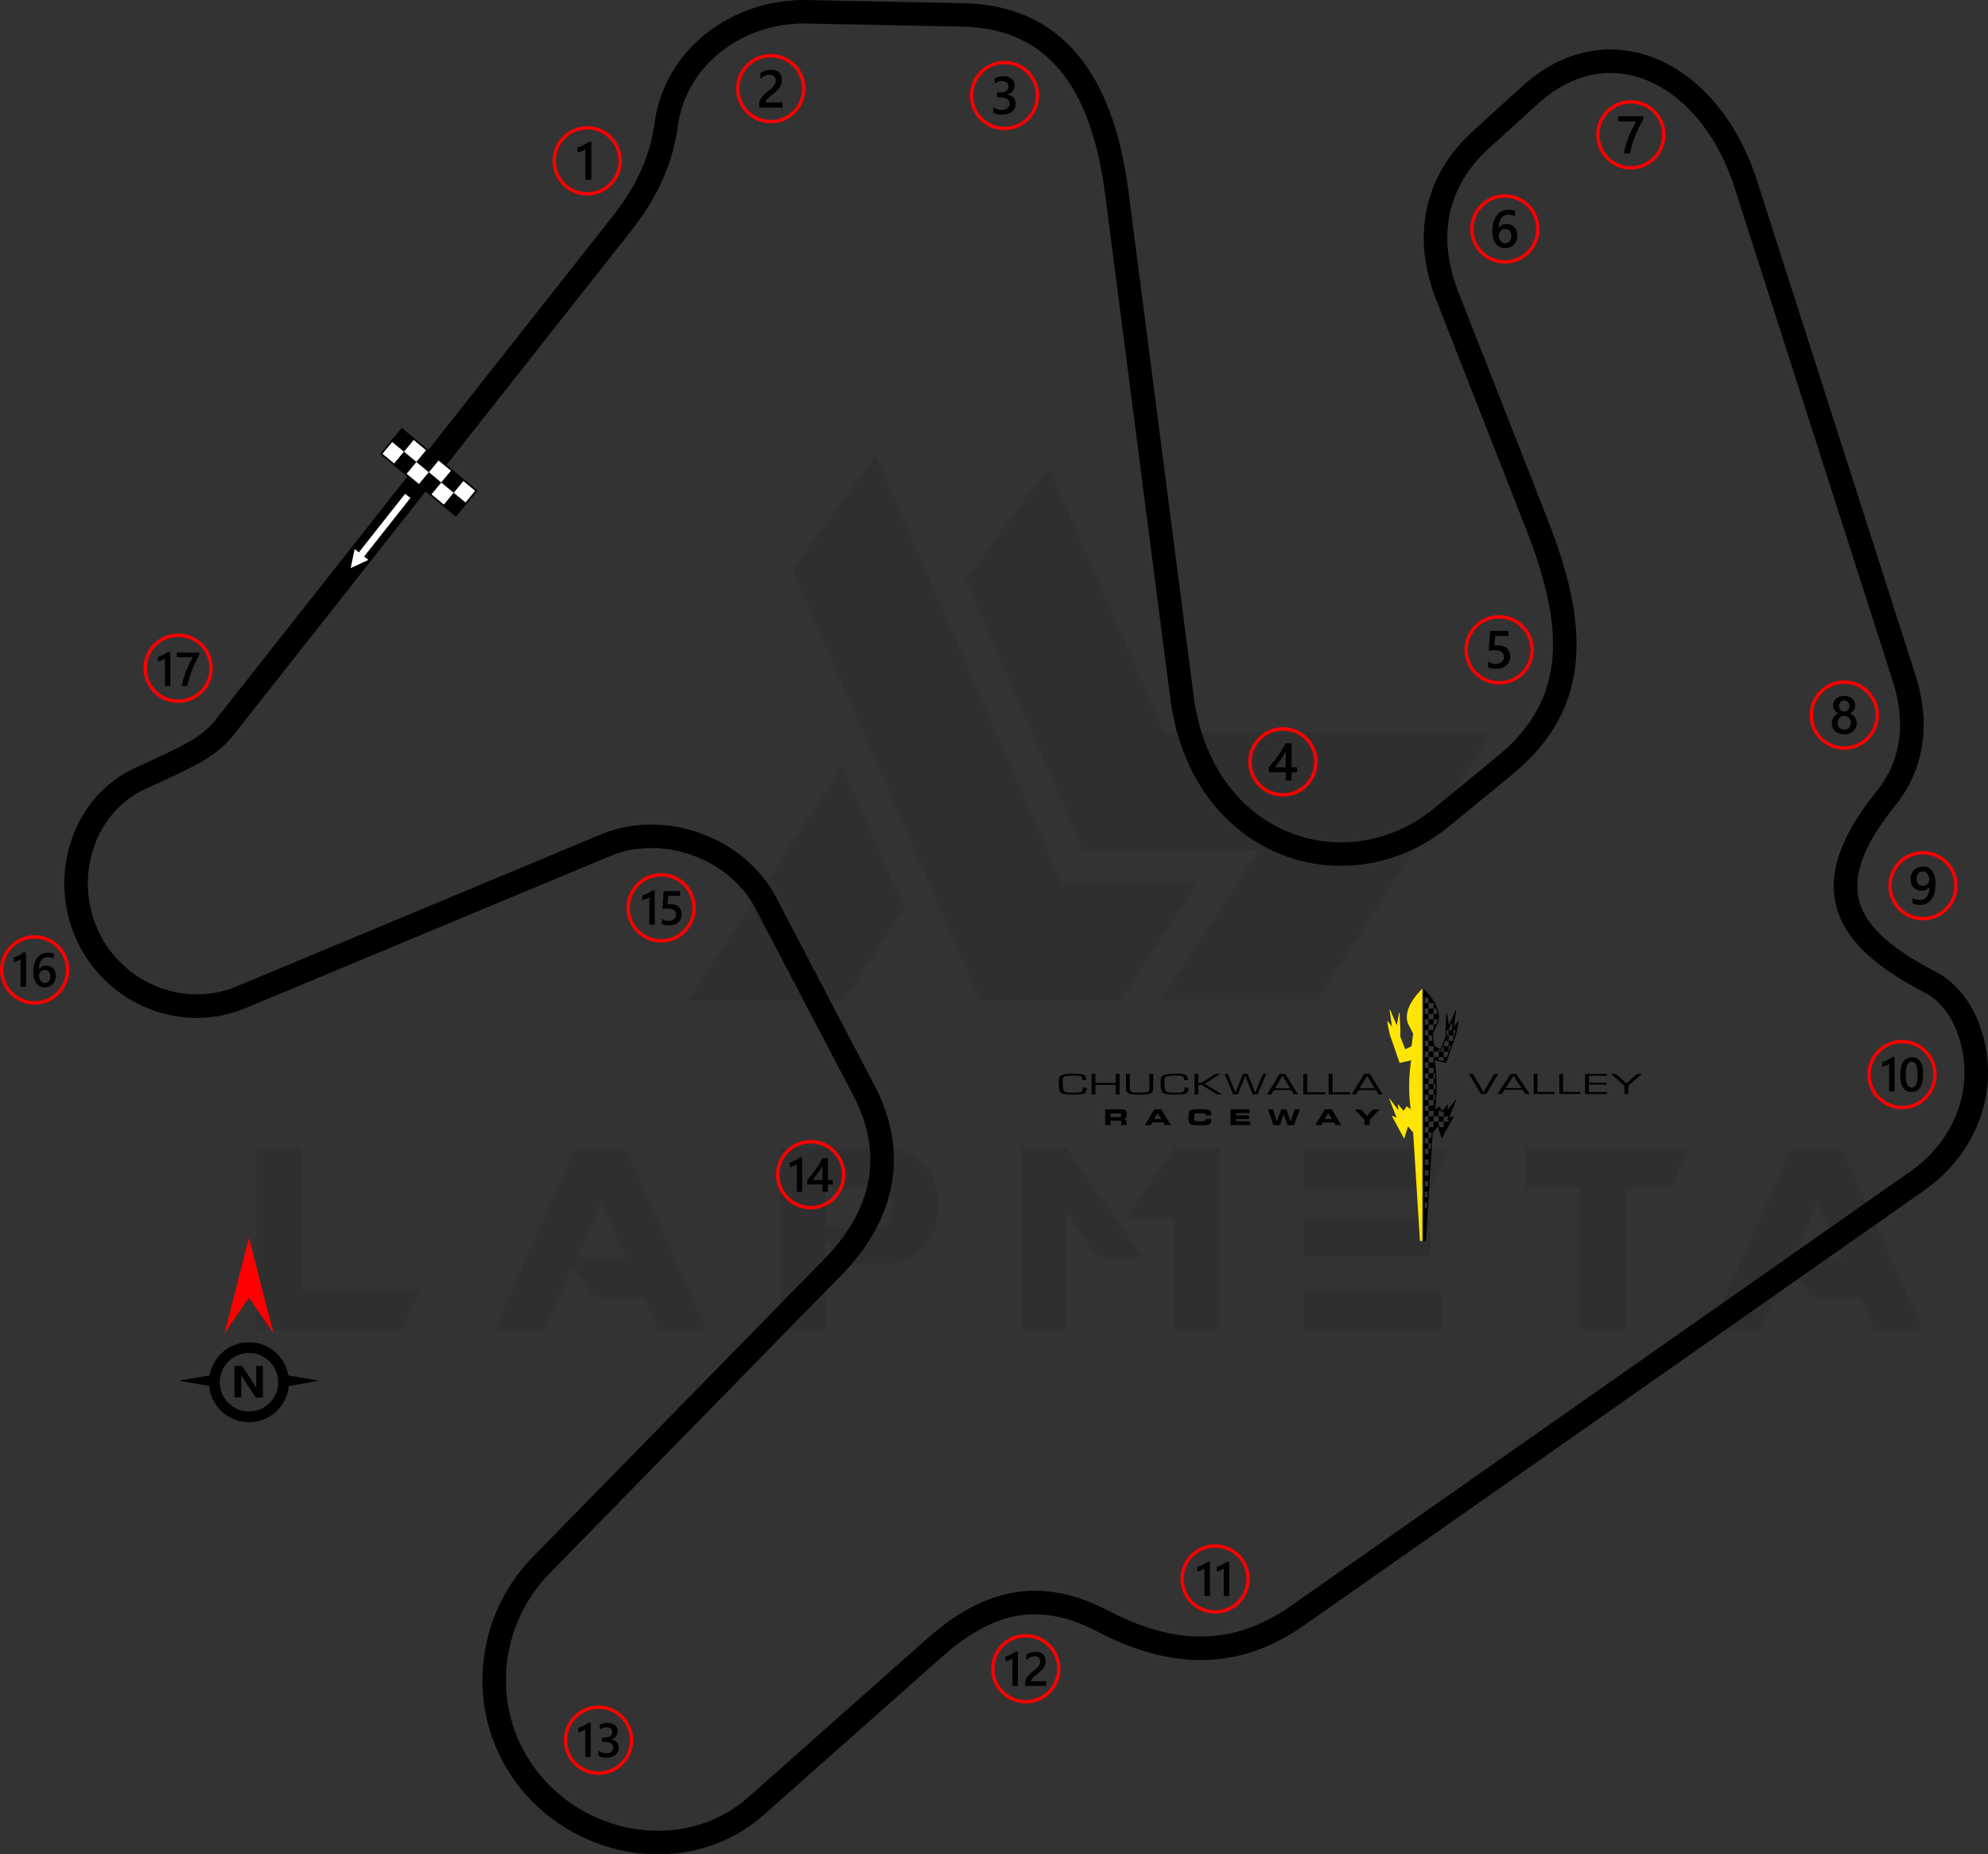 <?xml version="1.0" encoding="UTF-8"?>
<!DOCTYPE svg PUBLIC "-//W3C//DTD SVG 1.1//EN" "http://www.w3.org/Graphics/SVG/1.1/DTD/svg11.dtd">
<!-- Creator: CorelDRAW 2020 (64-Bit) -->
<svg xmlns="http://www.w3.org/2000/svg" xml:space="preserve" width="208.335mm" height="194.287mm" version="1.1" style="shape-rendering:geometricPrecision; text-rendering:geometricPrecision; image-rendering:optimizeQuality; fill-rule:evenodd; clip-rule:evenodd"
viewBox="0 0 4833.51 4507.58"
 xmlns:xlink="http://www.w3.org/1999/xlink"
 xmlns:xodm="http://www.corel.com/coreldraw/odm/2003">
 <rect x="0" y="0" width="4833.51" height="4507.58" fill="#333333" stroke="none"/>
 <defs>
  <style type="text/css">
   <![CDATA[
    .str0 {stroke:red;stroke-width:8.19;stroke-miterlimit:22.926}
    .str1 {stroke:black;stroke-width:4.09;stroke-miterlimit:22.926}
    .fil2 {fill:none}
    .fil7 {fill:black}
    .fil3 {fill:black}
    .fil6 {fill:#FEE506}
    .fil4 {fill:white}
    .fil0 {fill:black;fill-rule:nonzero}
    .fil5 {fill:red;fill-rule:nonzero}
    .fil8 {fill:white;fill-rule:nonzero}
    .fil1 {fill:black;fill-opacity:0.071}
   ]]>
  </style>
 </defs>
 <g id="Layer_x0020_1">
  <path class="fil0" d="M330.27 1865.72l15.12 -6.91c94.72,-43.28 144.92,-66.22 177.56,-107.6l968.35 -1227.7c30.26,-38.37 52.91,-76.16 69.14,-113.48 16.14,-37.1 26.05,-73.87 30.93,-110.4 11.89,-89.14 58.16,-164.04 123.75,-216.69 67.43,-54.13 155.43,-84.71 247.35,-82.85l379.06 7.67c118.23,2.39 209.88,44.22 277.1,123.45 65.37,77.04 106.35,189.09 125.1,334.27l158.07 1223.87c12.43,96.24 46.56,173.53 93.94,231.31 39.51,48.18 88.36,82.88 141.51,103.68 53.14,20.8 110.56,27.74 167.22,20.42 64.01,-8.27 127.21,-34.74 182.38,-79.98l153.46 -125.84c86.69,-71.08 126.86,-150.61 134.31,-240.11 7.68,-92.29 -18.61,-196.55 -64.55,-313.66l-217.92 -555.52c-30.84,-78.62 -37.84,-153.86 -23.05,-222.83 15.2,-70.86 53.19,-134.46 111.76,-187.78l119.7 -108.96c40.7,-37.05 83.84,-62.02 127.68,-76.08 59.74,-19.15 120.21,-17.9 177.25,0.83 56.24,18.47 108.9,53.86 153.92,103.31 47.5,52.18 86.63,120.26 112.43,200.75l385.19 1201.61c19.41,60.55 24.36,117.72 16.34,170.25 -8.4,55.03 -30.88,104.82 -65.77,147.96 -82.54,102.07 -105.41,178.46 -84.8,239.69 21.01,62.45 87.77,114.02 183.16,163.59 43.45,22.58 75.62,60.55 96.79,105.03 22.93,48.18 32.97,104.45 30.34,156.65 -2.71,53.89 -18.71,104.94 -44.49,150.1 -26.86,47.06 -64.42,87.84 -108.67,118.87l-1510.07 1058.88c-81.51,57.15 -164.26,83.28 -248.68,83.7 -83.62,0.41 -167.96,-24.51 -253.64,-69.52 -75.19,-39.5 -141.24,-49.03 -201.87,-36.48 -61.51,12.73 -118.98,48.31 -175.65,98.55l-432.76 383.66c-83.22,73.78 -189.12,103.57 -292.89,94.63 -106.15,-9.15 -210.25,-58.82 -285.5,-143.36 -74.1,-83.26 -108.86,-187.65 -105.73,-291.24 3.15,-104.22 44.67,-207.57 123.07,-287.66l709 -724.34c57.83,-59.08 94.68,-123.82 106.64,-191.91 11.34,-64.58 0.34,-132.9 -36.36,-203.02l-239.4 -457.32c-31.53,-60.24 -87.9,-104.91 -152.29,-128.07 -64.5,-23.2 -136.72,-24.65 -199.71,1.62l-886.99 369.85c-78.65,32.79 -163.14,30.44 -236.95,0.65 -74.4,-30.03 -137.98,-88 -173.74,-165.98l-0.04 0.02 -0.06 -0.13 0 -0.11c-35.44,-77.44 -38.65,-164.07 -13.66,-240.17 25.23,-76.84 79.09,-143.17 157.5,-179.1l0.11 -0.05zm38.84 45l-15.24 6.97c-62.98,28.86 -106.37,82.53 -126.84,144.86 -20.7,63.04 -18.1,134.71 11.15,198.68l0.04 -0.02 0.06 0.13 0 0.11c29.43,64.24 81.82,112.01 143.12,136.75 60.44,24.39 129.53,26.35 193.76,-0.42l886.99 -369.85c76.47,-31.88 163.53,-30.34 240.89,-2.51 77.25,27.79 145.19,81.95 183.62,155.37l239.4 457.32c42.92,81.99 55.66,162.53 42.18,239.27 -14.01,79.75 -56.27,154.65 -122.31,222.12l-709 724.34c-67.99,69.46 -104,158.98 -106.73,249.17 -2.71,89.46 27.34,179.65 91.4,251.63 65.27,73.33 155.49,116.41 247.45,124.33 89.07,7.67 179.64,-17.6 250.37,-80.31l432.76 -383.66c63.72,-56.49 129.57,-96.76 202.06,-111.76 73.37,-15.18 152,-4.33 239.92,41.85 77.66,40.8 153.16,63.38 226.79,63.02 72.82,-0.35 144.74,-23.27 216.23,-73.4l1510.07 -1058.88c37.3,-26.16 68.99,-60.57 91.66,-100.29 21.52,-37.7 34.87,-80.09 37.1,-124.59 2.17,-43.2 -6.09,-89.67 -24.97,-129.35 -16.12,-33.88 -39.96,-62.46 -71.5,-78.85 -107.86,-56.05 -184.29,-117.14 -210.91,-196.26 -27.03,-80.33 -1.97,-174.43 94.42,-293.63 28.49,-35.24 46.84,-75.83 53.69,-120.66 6.74,-44.17 2.46,-92.61 -14.11,-144.29l-385.19 -1201.61c-23.21,-72.4 -58.12,-133.32 -100.35,-179.71 -38.36,-42.14 -82.6,-72.08 -129.29,-87.42 -45.9,-15.08 -94.39,-16.13 -142.12,-0.83 -36.12,11.58 -72.12,32.58 -106.64,63.99l-119.7 108.96c-49.62,45.17 -81.68,98.47 -94.31,157.34 -12.47,58.11 -6.26,122.29 20.36,190.15l217.92 555.52c48.94,124.77 76.85,237.09 68.35,339.17 -8.73,104.87 -55.14,197.51 -155.13,279.5l-153.46 125.84c-63.76,52.28 -137.04,82.9 -211.48,92.51 -66.22,8.55 -133.24,0.47 -195.19,-23.78 -61.93,-24.24 -118.82,-64.63 -164.79,-120.69 -53.86,-65.69 -92.58,-152.78 -106.47,-260.4l-158.07 -1223.87c-17.3,-133.93 -54.04,-236.05 -112.12,-304.51 -56.23,-66.26 -133.8,-101.27 -234.58,-103.31l-379.06 -7.67c-78.33,-1.58 -153.18,24.37 -210.42,70.32 -54.63,43.84 -93.12,105.93 -102.94,179.54 -5.58,41.81 -16.86,83.73 -35.18,125.85 -18.22,41.89 -43.3,83.88 -76.53,126.01l-968.35 1227.7c-41.08,52.08 -95.72,77.05 -198.82,124.16z"/>
  <g id="_2090323608336">
   <g>
    <g id="Layer-1">
     <path class="fil1" d="M623.63 3232.42l0 -441.47 109.63 0 0 345.72 287.98 0 -43.85 95.75 -353.76 0zm1925.95 -2097.72l281.4 646.86 795.96 0 -424.66 649.05 -380.07 0 0 -0.73 238.28 -363.99 -427.58 0 -285.06 -656.36 201.73 -274.82zm-350.84 1072.98l-146.18 223.66 -380.07 0 0 -0.73 375.69 -567.92 150.57 344.99zm-480.21 1025.47l-116.95 0 -35.81 -79.67 -119.14 0 -54.09 -73.82 -69.43 153.49 -121.33 0 195.88 -441.47 123.52 0 197.35 441.47zm-196.62 -176.88l-59.93 -131.56 -58.47 131.56 118.41 0zm486.06 -71.63l133.03 0c19,-5.85 28.5,-23.39 27.77,-52.63 0,-24.12 -11.69,-39.47 -36.54,-45.32l-124.26 0 0 97.94zm43.85 87.71l-44.58 -64.32 0 224.39 -109.64 0 0 -441.47 263.86 0c77.48,13.89 116.95,55.55 117.68,126.45l0 26.31c-0.73,71.63 -39.47,114.75 -116.21,127.91l-111.1 -0 0 0.73zm727.26 -16.08l-109.64 0 -76.01 -105.25 -0 281.4 -110.37 0 0 -441.47 109.63 0 186.38 265.32zm76.01 -264.59l109.64 0 0 440.74 -110.37 0 0 -270.44 -119.14 0 119.87 -170.3zm649.05 344.99l0 95.75 -335.49 0 0 -95.75 335.49 0zm-26.31 -175.42l0 94.29 -309.18 0 0 -94.29 309.18 0zm48.24 -169.57l-48.24 96.48 -309.18 0 0 -96.48 357.41 0zm314.29 95.02l-132.29 0 0 -95.02 398.35 0 -44.58 95.02 -110.37 0 0 345.72 -110.37 0 0 -345.72 -0.73 0zm835.43 346.45l-116.95 0 -35.81 -79.67 -119.14 0 -54.09 -73.82 -69.44 153.49 -121.33 0 195.88 -441.47 123.52 0 197.35 441.47zm-196.62 -176.88l-59.93 -131.56 -58.47 131.56 118.41 0z"/>
     <polygon class="fil1" points="1926.84,1386.14 2382.93,2431.34 2725.73,2431.34 2912.11,2147.02 2581.01,2147.02 2128.57,1105.47 "/>
    </g>
   </g>
  </g>
  <g id="_2090323607136">
   <path class="fil2 str0" d="M3965.11 247.56c44.29,0 80.19,35.9 80.19,80.19 0,44.29 -35.9,80.19 -80.19,80.19 -44.29,0 -80.19,-35.9 -80.19,-80.19 0,-44.29 35.9,-80.19 80.19,-80.19z"/>
   <path class="fil3" d="M3995.34 289.84c-3.79,6.93 -7.37,13.8 -10.73,20.59 -3.38,6.81 -6.42,13.61 -9.15,20.48 -2.74,6.85 -5.1,13.76 -7.13,20.72 -2.02,6.98 -3.57,14.08 -4.67,21.37l-15.33 0c1.01,-6.48 2.45,-12.94 4.33,-19.41 1.87,-6.46 4.07,-12.9 6.59,-19.36 2.52,-6.46 5.34,-12.95 8.49,-19.47 3.12,-6.53 6.46,-13.12 9.99,-19.75l-42.84 0 0 -12.49 60.46 0 0 7.32z"/>
  </g>
  <g id="_2090323611648">
   <path class="fil2 str0" d="M3658.8 476.36c44.29,0 80.19,35.9 80.19,80.19 0,44.29 -35.9,80.19 -80.19,80.19 -44.29,0 -80.19,-35.9 -80.19,-80.19 0,-44.29 35.9,-80.19 80.19,-80.19z"/>
   <path class="fil3" d="M3689.18 572.67c0,4.54 -0.75,8.7 -2.24,12.44 -1.48,3.73 -3.55,6.96 -6.2,9.67 -2.65,2.71 -5.8,4.83 -9.43,6.31 -3.64,1.51 -7.58,2.24 -11.85,2.24 -4.54,0 -8.72,-0.88 -12.51,-2.65 -3.81,-1.77 -7.09,-4.39 -9.84,-7.88 -2.76,-3.49 -4.89,-7.84 -6.42,-13.03 -1.51,-5.19 -2.26,-11.22 -2.26,-18.07 0,-8.38 0.99,-15.81 2.99,-22.29 2,-6.46 4.74,-11.89 8.23,-16.26 3.49,-4.39 7.6,-7.71 12.32,-9.97 4.7,-2.28 9.8,-3.42 15.27,-3.42 3.41,0 6.51,0.24 9.3,0.71 2.8,0.45 5.04,1.1 6.72,1.9l0 13.18c-2.16,-1.1 -4.44,-2.02 -6.9,-2.77 -2.43,-0.76 -5.23,-1.14 -8.38,-1.14 -3.53,0 -6.81,0.71 -9.78,2.15 -2.99,1.42 -5.58,3.51 -7.74,6.26 -2.17,2.76 -3.87,6.18 -5.12,10.23 -1.23,4.05 -1.87,8.74 -1.92,14.04l0.39 0c1.94,-2.99 4.55,-5.34 7.84,-7.06 3.32,-1.73 7.19,-2.58 11.65,-2.58 3.96,0 7.52,0.62 10.7,1.92 3.17,1.29 5.88,3.12 8.12,5.55 2.26,2.41 4.01,5.36 5.21,8.83 1.23,3.47 1.83,7.37 1.83,11.7zm-14.75 1.2c0,-2.6 -0.32,-4.97 -0.93,-7.13 -0.6,-2.15 -1.53,-3.98 -2.78,-5.51 -1.22,-1.55 -2.8,-2.73 -4.67,-3.57 -1.85,-0.84 -4.07,-1.25 -6.59,-1.25 -2.52,0 -4.74,0.45 -6.65,1.36 -1.92,0.9 -3.51,2.09 -4.83,3.55 -1.31,1.46 -2.28,3.16 -2.93,5.04 -0.64,1.89 -0.99,3.83 -0.99,5.81 0,2.15 0.32,4.35 0.93,6.59 0.6,2.26 1.55,4.31 2.8,6.16 1.27,1.86 2.89,3.36 4.83,4.57 1.96,1.21 4.29,1.81 6.98,1.81 2.39,0 4.52,-0.45 6.38,-1.33 1.85,-0.89 3.4,-2.11 4.63,-3.66 1.25,-1.55 2.2,-3.41 2.84,-5.52 0.64,-2.13 0.99,-4.44 0.99,-6.91z"/>
  </g>
  <g id="_2090323615920">
   <path class="fil2 str0" d="M3644.95 1499.43c44.29,0 80.19,35.9 80.19,80.19 0,44.29 -35.9,80.19 -80.19,80.19 -44.29,0 -80.19,-35.9 -80.19,-80.19 0,-44.29 35.9,-80.19 80.19,-80.19z"/>
   <path class="fil3" d="M3618.22 1621.95l0 -14.06c5.94,4 11.95,5.99 18.05,5.99 6.13,0 11.09,-1.55 14.82,-4.7 3.74,-3.12 5.62,-7.3 5.62,-12.54 0,-5.12 -1.89,-9.11 -5.71,-11.97 -3.81,-2.87 -9.26,-4.29 -16.37,-4.29 -2.44,0 -7.39,0.24 -14.84,0.75l3.23 -47.57 44.54 0 0 12.49 -32.36 0 -1.51 22.65c2.9,-0.17 5.53,-0.26 7.88,-0.26 9.59,0 17.02,2.45 22.25,7.39 5.23,4.91 7.86,11.65 7.86,20.18 0,8.96 -3.02,16.15 -9,21.56 -5.99,5.41 -14.24,8.1 -24.7,8.1 -8.83,0 -15.42,-1.23 -19.75,-3.73z"/>
  </g>
  <g id="_2090323616640">
   <path class="fil2 str0" d="M2442.27 151.95c44.29,0 80.19,35.9 80.19,80.19 0,44.29 -35.9,80.19 -80.19,80.19 -44.29,0 -80.19,-35.9 -80.19,-80.19 0,-44.29 35.9,-80.19 80.19,-80.19z"/>
   <path class="fil3" d="M2414.92 274.05l0 -13.76c5.9,4.67 12.53,7 19.94,7 6.01,0 10.83,-1.35 14.43,-4.09 3.6,-2.73 5.39,-6.44 5.39,-11.11 0,-10.25 -7.84,-15.4 -23.54,-15.4l-7 0 0 -11.74 6.7 0c13.91,0 20.87,-4.82 20.87,-14.49 0,-8.92 -5.43,-13.38 -16.26,-13.38 -6.07,0 -11.76,2.16 -17.1,6.49l0 -12.99c6.14,-3.45 13.4,-5.19 21.75,-5.19 8.03,0 14.47,2.03 19.32,6.07 4.83,4.03 7.26,9.2 7.26,15.51 0,11.91 -6.07,19.58 -18.18,22.98l0 0.26c6.53,0.62 11.67,2.9 15.46,6.83 3.79,3.94 5.67,8.85 5.67,14.73 0,8.12 -3.04,14.69 -9.13,19.66 -6.12,5 -14.15,7.48 -24.12,7.48 -8.96,0 -16.11,-1.61 -21.45,-4.84z"/>
  </g>
  <g id="_2090323616496">
   <path class="fil2 str0" d="M3119.3 1771.8c44.29,0 80.19,35.9 80.19,80.19 0,44.29 -35.9,80.19 -80.19,80.19 -44.29,0 -80.19,-35.9 -80.19,-80.19 0,-44.29 35.9,-80.19 80.19,-80.19z"/>
   <path class="fil3" d="M3140.16 1806.75l0 58.43 13.44 0 0 12.17 -13.44 0 0 19.88 -14.19 0 0 -19.88 -40.96 0 0 -12.3c3.71,-4.18 7.5,-8.68 11.4,-13.55 3.9,-4.84 7.64,-9.82 11.24,-14.88 3.6,-5.06 6.91,-10.14 9.99,-15.22 3.08,-5.1 5.67,-9.97 7.75,-14.64l14.77 0zm-14.19 58.43l0 -37.99c-4.58,8.25 -9.13,15.44 -13.61,21.58 -4.48,6.14 -8.66,11.61 -12.58,16.41l26.19 0z"/>
  </g>
  <g id="_2090323620576">
   <path class="fil2 str0" d="M4484.02 1658.05c44.29,0 80.19,35.9 80.19,80.19 0,44.29 -35.9,80.19 -80.19,80.19 -44.29,0 -80.19,-35.9 -80.19,-80.19 0,-44.29 35.9,-80.19 80.19,-80.19z"/>
   <path class="fil3" d="M4453.87 1758.28c0,-2.6 0.32,-5.12 0.97,-7.56 0.64,-2.45 1.64,-4.7 2.93,-6.76 1.31,-2.07 2.95,-3.92 4.93,-5.56 1.98,-1.63 4.29,-2.95 6.94,-3.96 -3.92,-2.19 -7.02,-4.99 -9.35,-8.42 -2.3,-3.45 -3.47,-7.24 -3.47,-11.4 0,-3.34 0.69,-6.39 2.07,-9.22 1.35,-2.82 3.25,-5.26 5.66,-7.32 2.44,-2.07 5.28,-3.66 8.55,-4.83 3.29,-1.16 6.87,-1.74 10.72,-1.74 3.92,0 7.52,0.6 10.83,1.77 3.29,1.18 6.16,2.8 8.57,4.87 2.41,2.06 4.31,4.5 5.64,7.32 1.36,2.82 2.02,5.86 2.02,9.15 0,4.16 -1.16,7.95 -3.47,11.4 -2.32,3.42 -5.38,6.22 -9.22,8.42 2.6,1.02 4.91,2.33 6.91,3.94 2,1.61 3.66,3.44 5.02,5.51 1.34,2.07 2.35,4.31 3.03,6.76 0.67,2.44 0.99,4.97 0.99,7.62 0,3.96 -0.73,7.58 -2.19,10.86 -1.49,3.27 -3.54,6.09 -6.19,8.42 -2.64,2.35 -5.83,4.16 -9.54,5.47 -3.68,1.29 -7.77,1.94 -12.23,1.94 -4.41,0 -8.46,-0.64 -12.15,-1.94 -3.68,-1.31 -6.85,-3.12 -9.52,-5.47 -2.67,-2.32 -4.76,-5.15 -6.25,-8.42 -1.51,-3.28 -2.24,-6.9 -2.24,-10.86zm14.26 -1.25c0,2.56 0.37,4.87 1.12,6.94 0.77,2.06 1.83,3.81 3.23,5.23 1.38,1.42 3.06,2.52 5.02,3.27 1.96,0.75 4.13,1.14 6.52,1.14 2.31,0 4.44,-0.39 6.38,-1.16 1.94,-0.77 3.6,-1.89 5.02,-3.34 1.4,-1.47 2.52,-3.21 3.32,-5.26 0.8,-2.02 1.18,-4.31 1.18,-6.83 0,-2.32 -0.36,-4.5 -1.12,-6.55 -0.77,-2.02 -1.83,-3.81 -3.23,-5.32 -1.38,-1.53 -3.06,-2.71 -5.02,-3.6 -1.96,-0.89 -4.13,-1.34 -6.52,-1.34 -2.26,0 -4.39,0.41 -6.33,1.22 -1.96,0.82 -3.64,1.98 -5.06,3.47 -1.4,1.51 -2.5,3.27 -3.32,5.34 -0.8,2.06 -1.18,4.31 -1.18,6.76zm3.08 -40.9c0,1.9 0.34,3.64 1.01,5.28 0.67,1.61 1.57,3.02 2.71,4.22 1.14,1.21 2.48,2.13 4.01,2.8 1.53,0.69 3.19,1.02 4.95,1.02 1.77,0 3.42,-0.35 4.96,-1.03 1.53,-0.69 2.89,-1.64 4.05,-2.84 1.14,-1.21 2.07,-2.6 2.74,-4.22 0.67,-1.61 1.01,-3.36 1.01,-5.21 0,-1.89 -0.32,-3.66 -0.97,-5.3 -0.67,-1.63 -1.55,-3.06 -2.69,-4.22 -1.14,-1.18 -2.48,-2.11 -4.03,-2.78 -1.57,-0.67 -3.25,-1.01 -5.06,-1.01 -1.89,0 -3.61,0.34 -5.17,1.03 -1.55,0.69 -2.89,1.66 -4,2.89 -1.12,1.21 -1.98,2.63 -2.58,4.24 -0.63,1.61 -0.92,3.34 -0.92,5.15z"/>
  </g>
  <g id="_2090323620192">
   <path class="fil2 str0" d="M1455.25 4149.89c44.29,0 80.19,35.9 80.19,80.19 0,44.29 -35.9,80.19 -80.19,80.19 -44.29,0 -80.19,-35.9 -80.19,-80.19 0,-44.29 35.9,-80.19 80.19,-80.19z"/>
   <path class="fil3" d="M1436.3 4187.65l0 83.48 -13.22 0 0 -67.31c-2.39,1.71 -4.96,3.17 -7.72,4.35 -2.74,1.2 -5.89,2.25 -9.43,3.16l0 -11.27c2.22,-0.71 4.33,-1.47 6.37,-2.27 2.06,-0.8 4.08,-1.69 6.06,-2.68 2,-0.99 4,-2.1 6.05,-3.3 2.02,-1.23 4.12,-2.61 6.3,-4.16l5.58 0zm18.89 80.47l0 -12.42c5.33,4.22 11.31,6.32 18,6.32 5.42,0 9.77,-1.22 13.02,-3.69 3.25,-2.47 4.86,-5.81 4.86,-10.03 0,-9.25 -7.08,-13.89 -21.24,-13.89l-6.32 0 0 -10.6 6.05 0c12.55,0 18.83,-4.35 18.83,-13.08 0,-8.05 -4.9,-12.07 -14.67,-12.07 -5.48,0 -10.61,1.95 -15.43,5.86l0 -11.72c5.54,-3.11 12.09,-4.69 19.63,-4.69 7.25,0 13.06,1.83 17.44,5.48 4.35,3.64 6.55,8.3 6.55,14 0,10.75 -5.48,17.67 -16.41,20.74l0 0.23c5.89,0.56 10.53,2.62 13.96,6.16 3.42,3.56 5.11,7.99 5.11,13.3 0,7.33 -2.74,13.25 -8.24,17.74 -5.52,4.51 -12.77,6.75 -21.77,6.75 -8.09,0 -14.54,-1.46 -19.36,-4.37z"/>
  </g>
  <g id="_2090323622208">
   <path class="fil2 str0" d="M1607.47 2126.64c44.29,0 80.19,35.9 80.19,80.19 0,44.29 -35.9,80.19 -80.19,80.19 -44.29,0 -80.19,-35.9 -80.19,-80.19 0,-44.29 35.9,-80.19 80.19,-80.19z"/>
   <path class="fil3" d="M1592.07 2164.35l0 83.48 -13.22 0 0 -67.31c-2.39,1.71 -4.96,3.17 -7.72,4.35 -2.74,1.2 -5.89,2.25 -9.43,3.17l0 -11.27c2.22,-0.72 4.33,-1.48 6.37,-2.27 2.06,-0.8 4.08,-1.69 6.06,-2.68 2,-0.99 4,-2.1 6.05,-3.3 2.02,-1.23 4.12,-2.61 6.3,-4.16l5.58 0zm17.02 81.6l0 -12.69c5.36,3.61 10.79,5.4 16.29,5.4 5.54,0 10.01,-1.4 13.37,-4.24 3.38,-2.82 5.07,-6.59 5.07,-11.31 0,-4.62 -1.71,-8.22 -5.15,-10.8 -3.44,-2.59 -8.35,-3.87 -14.77,-3.87 -2.2,0 -6.67,0.21 -13.39,0.68l2.91 -42.93 40.2 0 0 11.27 -29.21 0 -1.36 20.44c2.62,-0.16 4.99,-0.23 7.11,-0.23 8.65,0 15.36,2.21 20.08,6.67 4.72,4.43 7.09,10.52 7.09,18.21 0,8.08 -2.72,14.58 -8.12,19.46 -5.4,4.88 -12.85,7.31 -22.3,7.31 -7.97,0 -13.92,-1.11 -17.82,-3.36z"/>
  </g>
  <g id="_2090323555968">
   <path class="fil2 str0" d="M4675.52 2072.84c44.29,0 80.19,35.9 80.19,80.19 0,44.29 -35.9,80.19 -80.19,80.19 -44.29,0 -80.19,-35.9 -80.19,-80.19 0,-44.29 35.9,-80.19 80.19,-80.19z"/>
   <path class="fil3" d="M4705.84 2148.08c0,9.05 -0.97,16.82 -2.93,23.35 -1.96,6.52 -4.65,11.89 -8.08,16.09 -3.42,4.2 -7.45,7.3 -12.04,9.3 -4.61,2 -9.56,2.99 -14.86,2.99 -1.72,0 -3.47,-0.11 -5.21,-0.3 -1.74,-0.22 -3.4,-0.5 -4.97,-0.82 -1.6,-0.34 -3.02,-0.71 -4.31,-1.12 -1.27,-0.39 -2.35,-0.77 -3.19,-1.16l0 -13.18c0.88,0.54 1.98,1.1 3.29,1.66 1.29,0.58 2.71,1.08 4.24,1.53 1.55,0.43 3.15,0.8 4.8,1.05 1.66,0.28 3.28,0.43 4.83,0.43 3.57,0 6.83,-0.71 9.75,-2.09 2.93,-1.4 5.41,-3.45 7.48,-6.18 2.06,-2.74 3.64,-6.14 4.76,-10.19 1.12,-4.07 1.68,-8.77 1.68,-14.11l-0.26 0c-0.75,1.34 -1.74,2.61 -2.99,3.81 -1.25,1.21 -2.67,2.26 -4.26,3.16 -1.6,0.9 -3.38,1.61 -5.32,2.18 -1.96,0.54 -4.05,0.82 -6.29,0.82 -3.79,0 -7.3,-0.66 -10.57,-2 -3.25,-1.31 -6.07,-3.19 -8.48,-5.64 -2.39,-2.44 -4.26,-5.41 -5.64,-8.9 -1.36,-3.49 -2.05,-7.39 -2.05,-11.67 0,-4.71 0.77,-8.96 2.32,-12.77 1.57,-3.81 3.7,-7.04 6.44,-9.71 2.73,-2.67 5.96,-4.74 9.65,-6.18 3.7,-1.47 7.73,-2.2 12.06,-2.2 4.07,0 7.95,0.77 11.59,2.31 3.64,1.55 6.83,3.98 9.59,7.32 2.76,3.36 4.93,7.67 6.57,12.96 1.61,5.3 2.41,11.72 2.41,19.25zm-15.27 -9.65c0,-3.03 -0.39,-5.8 -1.16,-8.27 -0.77,-2.48 -1.86,-4.61 -3.25,-6.38 -1.38,-1.77 -3.04,-3.15 -4.96,-4.09 -1.89,-0.97 -4,-1.47 -6.26,-1.47 -2.03,0 -3.94,0.41 -5.77,1.23 -1.83,0.82 -3.42,2 -4.8,3.51 -1.36,1.5 -2.45,3.34 -3.25,5.49 -0.8,2.13 -1.18,4.52 -1.18,7.13 0,2.87 0.39,5.39 1.16,7.56 0.77,2.2 1.85,4.03 3.25,5.54 1.38,1.49 3.06,2.63 5.02,3.41 1.93,0.78 4.11,1.16 6.46,1.16 2.11,0 4.05,-0.39 5.84,-1.16 1.79,-0.77 3.34,-1.83 4.67,-3.17 1.31,-1.31 2.35,-2.89 3.12,-4.69 0.75,-1.81 1.12,-3.75 1.12,-5.8z"/>
  </g>
  <g id="_2090323556112">
   <path class="fil2 str0" d="M4624.38 2531.82c44.29,0 80.19,35.9 80.19,80.19 0,44.29 -35.9,80.19 -80.19,80.19 -44.29,0 -80.19,-35.9 -80.19,-80.19 0,-44.29 35.9,-80.19 80.19,-80.19z"/>
   <path class="fil3" d="M4606.36 2569.58l0 83.49 -13.22 0 0 -67.31c-2.39,1.71 -4.96,3.17 -7.72,4.36 -2.74,1.2 -5.89,2.25 -9.43,3.16l0 -11.27c2.22,-0.72 4.33,-1.47 6.37,-2.27 2.06,-0.8 4.08,-1.69 6.06,-2.68 2,-0.99 4,-2.1 6.05,-3.3 2.03,-1.23 4.12,-2.61 6.3,-4.16l5.58 0zm40.61 84.84c-8.49,0 -15.14,-3.46 -19.9,-10.42 -4.76,-6.94 -7.13,-16.99 -7.13,-30.13 0,-14.42 2.47,-25.33 7.44,-32.73 4.98,-7.4 12.15,-11.12 21.54,-11.12 17.96,0 26.92,13.96 26.92,41.87 0,13.82 -2.52,24.35 -7.6,31.62 -5.06,7.27 -12.15,10.9 -21.27,10.9zm1.32 -73.84c-9.92,0 -14.87,10.9 -14.87,32.73 0,20.43 4.86,30.63 14.58,30.63 9.56,0 14.34,-10.38 14.34,-31.14 0,-21.5 -4.68,-32.23 -14.05,-32.23z"/>
  </g>
  <g id="_2090323555200">
   <path class="fil2 str0" d="M2494.04 3976.25c44.29,0 80.19,35.9 80.19,80.19 0,44.29 -35.9,80.19 -80.19,80.19 -44.29,0 -80.19,-35.9 -80.19,-80.19 0,-44.29 35.9,-80.19 80.19,-80.19z"/>
   <path class="fil3" d="M2474.86 4014.69l0 83.48 -13.22 0 0 -67.31c-2.39,1.71 -4.96,3.17 -7.72,4.36 -2.74,1.2 -5.89,2.25 -9.43,3.16l0 -11.27c2.22,-0.72 4.33,-1.47 6.37,-2.27 2.06,-0.8 4.08,-1.69 6.06,-2.68 2,-0.99 4,-2.1 6.05,-3.3 2.02,-1.23 4.12,-2.61 6.3,-4.16l5.58 0zm68.72 83.48l-51.25 0 0 -6.32c0,-2.59 0.37,-5.02 1.09,-7.27 0.72,-2.26 1.69,-4.38 2.9,-6.38 1.22,-1.98 2.64,-3.87 4.28,-5.64 1.63,-1.77 3.38,-3.48 5.23,-5.13 1.87,-1.65 3.77,-3.25 5.69,-4.78 1.94,-1.53 3.85,-3.07 5.7,-4.62 1.75,-1.5 3.34,-2.93 4.78,-4.38 1.46,-1.42 2.68,-2.9 3.71,-4.41 1.03,-1.52 1.83,-3.11 2.39,-4.8 0.57,-1.69 0.86,-3.52 0.86,-5.5 0,-2.16 -0.33,-4.05 -0.99,-5.66 -0.68,-1.61 -1.6,-2.97 -2.8,-4.04 -1.19,-1.09 -2.61,-1.9 -4.24,-2.45 -1.63,-0.56 -3.42,-0.84 -5.36,-0.84 -3.32,0 -6.72,0.78 -10.18,2.33 -3.46,1.56 -6.78,3.89 -9.97,7.02l0 -12.71c1.68,-1.24 3.36,-2.33 5.08,-3.26 1.71,-0.93 3.48,-1.71 5.3,-2.33 1.81,-0.64 3.73,-1.09 5.73,-1.4 2.02,-0.32 4.16,-0.47 6.43,-0.47 3.69,0 7.04,0.48 10.03,1.46 2.99,0.97 5.56,2.39 7.7,4.28 2.12,1.89 3.75,4.22 4.92,7.04 1.17,2.8 1.74,6.02 1.74,9.68 0,3.3 -0.41,6.28 -1.23,8.9 -0.82,2.64 -1.97,5.09 -3.46,7.38 -1.49,2.27 -3.32,4.43 -5.45,6.49 -2.11,2.04 -4.51,4.16 -7.11,6.32 -2.22,1.79 -4.39,3.52 -6.59,5.21 -2.18,1.69 -4.14,3.34 -5.89,4.95 -1.75,1.62 -3.17,3.23 -4.24,4.84 -1.09,1.61 -1.63,3.23 -1.63,4.86l0 0.29 36.85 0 0 11.33z"/>
  </g>
  <g id="_2090323560528">
   <path class="fil2 str0" d="M1427.69 310.77c44.29,0 80.19,35.9 80.19,80.19 0,44.29 -35.9,80.19 -80.19,80.19 -44.29,0 -80.19,-35.9 -80.19,-80.19 0,-44.29 35.9,-80.19 80.19,-80.19z"/>
   <path class="fil3" d="M1437.86 344.7l0 92.5 -14.64 0 0 -74.58c-2.65,1.89 -5.49,3.51 -8.55,4.83 -3.03,1.33 -6.52,2.5 -10.44,3.51l0 -12.49c2.45,-0.79 4.8,-1.63 7.06,-2.52 2.28,-0.88 4.52,-1.87 6.72,-2.97 2.22,-1.1 4.44,-2.33 6.7,-3.66 2.24,-1.36 4.57,-2.89 6.98,-4.61l6.18 0z"/>
  </g>
  <g id="_2090323559520">
   <path class="fil2 str0" d="M1874 135.32c44.29,0 80.19,35.9 80.19,80.19 0,44.29 -35.9,80.19 -80.19,80.19 -44.29,0 -80.19,-35.9 -80.19,-80.19 0,-44.29 35.9,-80.19 80.19,-80.19z"/>
   <path class="fil3" d="M1902.4 261.51l-56.79 0 0 -7c0,-2.87 0.41,-5.56 1.21,-8.06 0.8,-2.5 1.87,-4.85 3.21,-7.07 1.35,-2.19 2.93,-4.28 4.74,-6.25 1.81,-1.96 3.74,-3.85 5.79,-5.68 2.07,-1.83 4.18,-3.6 6.31,-5.3 2.15,-1.7 4.26,-3.4 6.31,-5.12 1.94,-1.66 3.7,-3.25 5.3,-4.85 1.61,-1.57 2.97,-3.21 4.11,-4.89 1.14,-1.68 2.03,-3.45 2.65,-5.32 0.63,-1.87 0.95,-3.9 0.95,-6.09 0,-2.39 -0.37,-4.48 -1.1,-6.27 -0.76,-1.79 -1.77,-3.29 -3.1,-4.48 -1.31,-1.21 -2.89,-2.11 -4.7,-2.71 -1.81,-0.63 -3.79,-0.93 -5.94,-0.93 -3.68,0 -7.45,0.86 -11.28,2.58 -3.83,1.73 -7.51,4.31 -11.05,7.78l0 -14.09c1.86,-1.38 3.73,-2.58 5.62,-3.61 1.89,-1.03 3.86,-1.9 5.88,-2.58 2,-0.71 4.13,-1.21 6.35,-1.55 2.24,-0.35 4.61,-0.52 7.13,-0.52 4.09,0 7.8,0.54 11.11,1.61 3.32,1.08 6.16,2.65 8.53,4.74 2.35,2.09 4.16,4.68 5.45,7.8 1.29,3.1 1.92,6.67 1.92,10.72 0,3.66 -0.45,6.96 -1.36,9.86 -0.9,2.93 -2.18,5.64 -3.83,8.18 -1.66,2.52 -3.69,4.91 -6.03,7.2 -2.34,2.26 -4.99,4.61 -7.88,7 -2.45,1.98 -4.87,3.9 -7.3,5.77 -2.41,1.87 -4.58,3.7 -6.52,5.49 -1.94,1.79 -3.51,3.58 -4.7,5.36 -1.21,1.79 -1.81,3.58 -1.81,5.38l0 0.32 40.84 0 0 12.56z"/>
  </g>
  <g id="_2090323560192">
   <path class="fil2 str0" d="M84.28 2277.45c44.29,0 80.19,35.9 80.19,80.19 0,44.29 -35.9,80.19 -80.19,80.19 -44.29,0 -80.19,-35.9 -80.19,-80.19 0,-44.29 35.9,-80.19 80.19,-80.19z"/>
   <path class="fil3" d="M63.19 2315.19l0 83.48 -13.22 0 0 -67.31c-2.39,1.71 -4.96,3.17 -7.72,4.35 -2.74,1.2 -5.89,2.25 -9.43,3.17l0 -11.27c2.22,-0.72 4.34,-1.48 6.38,-2.27 2.06,-0.8 4.08,-1.69 6.06,-2.68 2,-0.99 4,-2.1 6.05,-3.3 2.02,-1.23 4.12,-2.6 6.3,-4.16l5.58 0zm72.54 57.23c0,4.1 -0.68,7.85 -2.02,11.23 -1.34,3.36 -3.21,6.28 -5.6,8.73 -2.39,2.45 -5.23,4.36 -8.51,5.7 -3.29,1.36 -6.84,2.02 -10.69,2.02 -4.1,0 -7.87,-0.8 -11.29,-2.39 -3.44,-1.59 -6.4,-3.96 -8.88,-7.11 -2.49,-3.15 -4.41,-7.07 -5.79,-11.76 -1.36,-4.68 -2.04,-10.12 -2.04,-16.31 0,-7.56 0.89,-14.27 2.7,-20.12 1.81,-5.83 4.28,-10.73 7.42,-14.67 3.15,-3.96 6.86,-6.96 11.12,-9 4.24,-2.06 8.84,-3.09 13.78,-3.09 3.07,0 5.87,0.21 8.4,0.64 2.53,0.41 4.55,0.99 6.07,1.71l0 11.89c-1.95,-0.99 -4.01,-1.83 -6.22,-2.5 -2.19,-0.68 -4.72,-1.03 -7.56,-1.03 -3.19,0 -6.14,0.64 -8.82,1.94 -2.7,1.28 -5.03,3.17 -6.98,5.65 -1.96,2.49 -3.5,5.58 -4.62,9.23 -1.11,3.66 -1.69,7.89 -1.73,12.67l0.35 0c1.75,-2.7 4.1,-4.82 7.08,-6.37 3,-1.56 6.49,-2.33 10.52,-2.33 3.58,0 6.78,0.56 9.66,1.73 2.86,1.16 5.31,2.82 7.33,5.01 2.04,2.18 3.62,4.84 4.7,7.97 1.11,3.13 1.65,6.65 1.65,10.56zm-13.31 1.08c0,-2.35 -0.29,-4.49 -0.84,-6.43 -0.55,-1.94 -1.38,-3.59 -2.51,-4.98 -1.1,-1.4 -2.52,-2.47 -4.22,-3.22 -1.67,-0.76 -3.67,-1.13 -5.95,-1.13 -2.27,0 -4.28,0.41 -6.01,1.23 -1.73,0.82 -3.17,1.88 -4.35,3.21 -1.19,1.32 -2.06,2.86 -2.64,4.55 -0.58,1.71 -0.9,3.46 -0.9,5.25 0,1.94 0.29,3.92 0.84,5.95 0.55,2.04 1.4,3.89 2.52,5.56 1.15,1.68 2.61,3.04 4.35,4.12 1.77,1.09 3.87,1.63 6.3,1.63 2.16,0 4.08,-0.41 5.75,-1.2 1.67,-0.8 3.07,-1.9 4.18,-3.3 1.13,-1.4 1.98,-3.07 2.57,-4.98 0.58,-1.92 0.9,-4 0.9,-6.24z"/>
  </g>
  <g id="_2090323561440">
   <g>
    <rect class="fil3" transform="matrix(1.125 0.93 -0.93 1.125 976.936 1042.96)" width="26.85" height="26.85"/>
    <rect class="fil4" transform="matrix(1.125 0.93 -0.93 1.125 1007.15 1067.93)" width="26.85" height="26.85"/>
    <rect class="fil3" transform="matrix(1.125 0.93 -0.93 1.125 1037.37 1092.91)" width="26.85" height="26.85"/>
    <rect class="fil4" transform="matrix(1.125 0.93 -0.93 1.125 1067.59 1117.88)" width="26.85" height="26.85"/>
    <rect class="fil3" transform="matrix(1.125 0.93 -0.93 1.125 1097.81 1142.86)" width="26.85" height="26.85"/>
    <rect class="fil4" transform="matrix(1.125 0.93 -0.93 1.125 1128.02 1167.83)" width="26.85" height="26.85"/>
    <rect class="fil4" transform="matrix(1.125 0.93 -0.93 1.125 951.962 1073.18)" width="26.85" height="26.85"/>
    <rect class="fil3" transform="matrix(1.125 0.93 -0.93 1.125 982.179 1098.15)" width="26.85" height="26.85"/>
    <rect class="fil4" transform="matrix(1.125 0.93 -0.93 1.125 1012.4 1123.13)" width="26.85" height="26.85"/>
    <rect class="fil3" transform="matrix(1.125 0.93 -0.93 1.125 1042.61 1148.1)" width="26.85" height="26.85"/>
    <rect class="fil4" transform="matrix(1.125 0.93 -0.93 1.125 1072.83 1173.07)" width="26.85" height="26.85"/>
    <rect class="fil3" transform="matrix(1.125 0.93 -0.93 1.125 1103.05 1198.05)" width="26.85" height="26.85"/>
   </g>
   <polygon class="fil2 str1" points="1158.24,1192.81 1133.27,1223.02 1108.29,1253.24 1078.07,1228.27 1047.86,1203.29 1017.64,1178.32 987.42,1153.34 957.21,1128.37 926.99,1103.39 951.96,1073.18 976.94,1042.96 1007.16,1067.93 1037.37,1092.91 1067.59,1117.89 1097.81,1142.86 1128.02,1167.83 "/>
  </g>
  <g id="_2090323568064">
   <path class="fil2 str0" d="M1971.08 2775.24c44.29,0 80.19,35.9 80.19,80.19 0,44.29 -35.9,80.19 -80.19,80.19 -44.29,0 -80.19,-35.9 -80.19,-80.19 0,-44.29 35.9,-80.19 80.19,-80.19z"/>
   <path class="fil3" d="M1950.32 2813.68l0 83.48 -13.22 0 0 -67.31c-2.4,1.71 -4.96,3.17 -7.72,4.35 -2.74,1.2 -5.89,2.25 -9.43,3.17l0 -11.27c2.22,-0.72 4.33,-1.48 6.37,-2.27 2.06,-0.8 4.08,-1.69 6.06,-2.68 2,-0.99 4.01,-2.1 6.05,-3.3 2.02,-1.23 4.12,-2.6 6.3,-4.16l5.58 0zm62.31 1.83l0 52.73 12.13 0 0 10.98 -12.13 0 0 17.94 -12.81 0 0 -17.94 -36.97 0 0 -11.1c3.35,-3.77 6.77,-7.83 10.28,-12.23 3.52,-4.37 6.9,-8.86 10.15,-13.43 3.25,-4.57 6.24,-9.15 9.02,-13.74 2.78,-4.61 5.11,-9 7,-13.22l13.33 0zm-12.81 52.73l0 -34.29c-4.14,7.45 -8.24,13.94 -12.28,19.48 -4.04,5.54 -7.81,10.48 -11.35,14.81l23.63 0z"/>
  </g>
  <g id="_2090323571184">
   <path class="fil2 str0" d="M2954.35 3758.09c44.29,0 80.19,35.9 80.19,80.19 0,44.29 -35.9,80.19 -80.19,80.19 -44.29,0 -80.19,-35.9 -80.19,-80.19 0,-44.29 35.9,-80.19 80.19,-80.19z"/>
   <path class="fil3" d="M2941.7 3796.53l0 83.48 -13.22 0 0 -67.31c-2.39,1.71 -4.96,3.17 -7.72,4.35 -2.74,1.2 -5.89,2.25 -9.43,3.16l0 -11.27c2.21,-0.71 4.33,-1.47 6.37,-2.27 2.06,-0.8 4.08,-1.69 6.06,-2.68 2,-0.99 4,-2.1 6.05,-3.3 2.02,-1.23 4.12,-2.61 6.3,-4.16l5.58 0zm46.92 0l0 83.48 -13.22 0 0 -67.31c-2.39,1.71 -4.96,3.17 -7.72,4.35 -2.74,1.2 -5.89,2.25 -9.43,3.16l0 -11.27c2.21,-0.71 4.33,-1.47 6.37,-2.27 2.06,-0.8 4.08,-1.69 6.06,-2.68 2,-0.99 4,-2.1 6.05,-3.3 2.02,-1.23 4.12,-2.61 6.3,-4.16l5.58 0z"/>
  </g>
  <g id="_2090323574976">
   <path class="fil0" d="M605.32 3262.77c26.8,0 51.09,10.88 68.69,28.47l0.05 0.05c13.87,13.87 23.56,31.91 27.05,52.07l74.94 12.91 -73.94 12.73c-2.14,23.25 -12.46,44.12 -28.05,59.71l-0.05 0c-17.59,17.58 -41.88,28.47 -68.69,28.47 -26.84,0 -51.15,-10.88 -68.74,-28.47 -15.6,-15.6 -25.92,-36.47 -28.05,-59.71l-73.94 -12.73 74.94 -12.91c3.48,-20.15 13.17,-38.2 27.04,-52.07l0 -0.05c17.59,-17.59 41.9,-28.47 68.74,-28.47zm33.9 134.35l-17.45 0 -31.66 -48.26c-1.85,-2.82 -3.15,-4.93 -3.86,-6.36l-0.2 0c0.28,2.71 0.42,6.86 0.42,12.41l0 42.21 -16.34 0 0 -76.79 18.65 0 30.47 46.74c1.39,2.12 2.67,4.2 3.86,6.27l0.22 0c-0.29,-1.77 -0.44,-5.3 -0.44,-10.55l0 -42.46 16.34 0 0 76.79zm16.38 -87.42c-12.85,-12.84 -30.64,-20.79 -50.28,-20.79 -19.63,0 -37.4,7.96 -50.25,20.81 -12.87,12.83 -20.81,30.61 -20.81,50.25 0,19.63 7.96,37.4 20.81,50.25 12.85,12.85 30.63,20.81 50.25,20.81 19.64,0 37.42,-7.94 50.28,-20.79 12.83,-12.88 20.79,-30.65 20.79,-50.28 0,-19.64 -7.94,-37.42 -20.79,-50.28z"/>
   <polygon class="fil5" points="605.32,3154.47 545.48,3241.52 605.32,3008.75 665.16,3241.52 "/>
  </g>
  <g id="_2090323588752">
   <g>
    <path class="fil2 str0" d="M433.19 1544.09c44.29,0 80.19,35.9 80.19,80.19 0,44.29 -35.9,80.19 -80.19,80.19 -44.29,0 -80.19,-35.9 -80.19,-80.19 0,-44.29 35.9,-80.19 80.19,-80.19z"/>
   </g>
   <path class="fil0" d="M414.23 1584.43l0 83.01 -13.14 0 0 -66.93c-2.38,1.7 -4.93,3.15 -7.67,4.33 -2.73,1.2 -5.86,2.24 -9.38,3.15l0 -11.21c2.2,-0.71 4.31,-1.47 6.34,-2.26 2.05,-0.79 4.06,-1.68 6.03,-2.67 1.99,-0.99 3.98,-2.09 6.01,-3.29 2.01,-1.22 4.1,-2.59 6.26,-4.14l5.55 0zm70.05 8.39c-3.4,6.22 -6.61,12.39 -9.62,18.48 -3.03,6.11 -5.76,12.22 -8.22,18.38 -2.45,6.15 -4.58,12.35 -6.4,18.59 -1.82,6.26 -3.21,12.64 -4.19,19.17l-13.76 0c0.91,-5.82 2.2,-11.62 3.89,-17.41 1.68,-5.8 3.65,-11.58 5.91,-17.37 2.26,-5.8 4.79,-11.62 7.61,-17.47 2.8,-5.86 5.8,-11.77 8.97,-17.72l-38.44 0 0 -11.21 54.25 0 0 6.57z"/>
  </g>
  <g id="_2090323594752">
   <path class="fil0" d="M2687.02 2696.44l39.04 0c4.8,0 8.2,0.77 10.19,2.32 2.16,1.69 3.23,4.65 3.23,8.89 0,3.27 -0.16,6.93 -1.07,8.53 -0.92,1.63 -3.06,2.73 -5.26,3.48 2.43,0.93 4.07,1.87 4.87,2.85 0.78,0.96 1.06,2.62 1.16,4.96l0.3 7.49 -13.18 0 0 -6.9c0,-2.35 -2.43,-3.88 -4.64,-3.88l-21.23 0 0 10.77 -13.42 0 0 -38.51zm606.64 0.69l23.53 24.34 0 13.28 12.95 0 0 -12.62 24.02 -25.33 -16.15 0 -12.83 13.53 -1.76 2.29 -1.52 -2.17 -12.83 -13.57 -15.41 0.25zm-72.54 -0.54l16.89 -0.11 23.11 38.47 -14.01 -0.15 -4.25 -6.41 -26.59 0.15 -3.49 6.41 -14.78 0 23.12 -38.36zm8.32 9.14l-8.8 14.56 17.84 -0.08 -9.04 -14.48zm-81.47 -9.25l-9.44 28.3 -1.29 0 -9.49 -28.3 -12.6 0 -9.9 28.45 -1.29 0 -8.79 -28.45 -12.57 0 13.35 38.47 15.99 0 8.2 -23.59c0.02,-0.05 0.08,-0.53 0.16,-1.44l1.34 0c0.07,0.91 0.1,1.39 0.1,1.44l8.99 23.59 15.58 0 14.25 -38.47 -12.57 0zm-156.26 38.47l0 -38.51 46.56 0 0 9.32 -32.86 0 0 5.33 31.3 0 0 9.26 -31.3 0 0 5.28 34.26 0 0 9.32 -47.96 0zm-74.91 -38.81c12.7,0 21.51,0.92 24.45,2.73 2.57,1.58 3.86,5.75 3.86,12.53l-13.75 0c0,-2.22 -0.68,-3.63 -2.05,-4.24 -1.7,-0.75 -6.53,-1.13 -12.5,-1.13 -6.67,0 -10.6,0.45 -11.77,1.35 -1.16,0.88 -1.74,3.7 -1.74,8.46 0,4.7 0.58,7.5 1.74,8.41 1.17,0.88 5.09,1.33 11.77,1.33 6.06,0 10.84,-0.33 12.38,-0.97 1.49,-0.61 2.24,-2.06 2.24,-4.38l13.69 0c0,6.81 -1.24,10.98 -3.73,12.52 -2.95,1.82 -11.8,2.73 -24.58,2.73 -12.79,0 -20.51,-1 -23.17,-2.99 -2.7,-2.01 -4.05,-7.57 -4.05,-16.7 0,-9.11 1.29,-14.62 3.86,-16.54 2.79,-2.08 10.56,-3.11 23.35,-3.11zm-110.26 0.45l16.88 -0.11 23.11 38.47 -14.01 -0.15 -4.25 -6.41 -26.59 0.15 -3.48 6.41 -14.79 0 23.12 -38.36zm8.32 9.14l-8.8 14.56 17.84 -0.08 -9.04 -14.48zm-114.41 0.67l0 9.28 21.53 0c2.89,0 4.26,-1.73 4.26,-4.7 0,-2.91 -1.42,-4.59 -4.26,-4.59l-21.53 0z"/>
   <path class="fil0" d="M2632.42 2643.59l9.39 0 0 1.91c0,6.82 -1.95,11.08 -5.83,12.78 -3.9,1.7 -13.69,2.55 -29.38,2.55 -14.05,0 -22.98,-1.5 -26.78,-4.48 -3.82,-2.99 -5.72,-10.02 -5.72,-21.09 0,-8.67 0.44,-14.1 1.3,-16.34 0.86,-2.24 3.31,-4.22 7.36,-5.98 4.76,-2.05 15.01,-3.07 30.78,-3.07 10.69,0 17.89,0.99 21.6,2.96 3.71,1.96 5.56,5.77 5.56,11.42l0.06 1.36 -9.39 0 -0.06 -1.54c0,-4.02 -1.09,-6.61 -3.29,-7.76 -2.18,-1.15 -7.13,-1.72 -14.85,-1.72 -13.52,0 -21.76,0.68 -24.76,2.01 -3,1.35 -4.48,5.07 -4.48,11.18 0,14.05 1.01,22.29 3,24.71 2.01,2.41 8.87,3.62 20.57,3.62 11.13,0 18.09,-0.53 20.84,-1.59 2.77,-1.05 4.15,-3.71 4.15,-7.96l-0.06 -2.97zm1359.64 -33.01l-32.91 28.38 0 20.34 -9.79 0 0 -20.34 -32.08 -28.38 11.43 0 18.67 16.46 3.57 3.18c0.46,0.38 1.07,0.9 1.78,1.57l1.72 1.61 0.24 0c0.78,-0.72 1.35,-1.24 1.72,-1.61l1.72 -1.57 3.64 -3.18 18.63 -16.46 11.67 0zm-128.88 4.6l0 16.66 42.41 0 0 4.6 -42.41 0 0 18.26 44.29 0 0 4.6 -53.7 0 0 -48.73 53.7 0 0 4.6 -44.29 0zm-62.79 -4.6l0 43.61 41.84 0 0 5.11 -50.99 0 0 -48.73 9.15 0zm-62.37 0l0 43.61 41.59 0 0 5.11 -50.69 0 0 -48.73 9.09 0zm-35.95 38.43l-44.05 0 -6.7 10.3 -10.4 0 31.88 -48.73 13.78 0 32.51 48.73 -10.27 0 -6.74 -10.3zm-2.87 -4.16l-19.32 -29.76 -19.06 29.76 38.39 0zm-66.46 -34.26l9.83 0 -28.8 48.73 -13.13 0 -29.09 -48.73 9.77 0 21.72 36.81 2.14 3.75c0.79,1.45 1.45,2.7 1.97,3.75l0.23 0c1.2,-2.41 2.52,-4.88 4.01,-7.43l21.35 -36.88zm-287.38 39.15l-42.44 0 -6.46 10.57 -10.02 0 30.72 -50 13.27 0 31.33 50 -9.9 0 -6.5 -10.57zm-2.77 -4.27l-18.62 -30.53 -18.37 30.53 36.99 0zm-102.69 -35.15l0 44.75 43.15 0 0 5.25 -52.58 0 0 -50 9.43 0zm-61.65 0l0 44.75 43.15 0 0 5.25 -52.59 0 0 -50 9.44 0zm-38.63 39.42l-42.44 0 -6.46 10.57 -10.02 0 30.72 -50 13.27 0 31.33 50 -9.9 0 -6.5 -10.57zm-2.77 -4.27l-18.62 -30.53 -18.37 30.53 36.99 0zm-58.05 -35.15l-21.4 50 -11.66 0 -14.3 -35.99 -1.78 -4.51c-0.1,-0.25 -0.39,-0.99 -0.85,-2.23l-0.9 -2.27 -0.13 0 -0.85 2.27 -0.9 2.27 -1.84 4.55 -14.55 35.91 -11.46 0 -20.86 -50 7.87 0 14.63 35.94 1.99 4.86c0.17,0.4 0.51,1.2 1,2.42l0.95 2.45 0.14 0 0.95 -2.45 0.95 -2.42 1.94 -4.84 14.43 -35.97 11.35 0 14.35 36 1.94 4.8 0.9 2.46 0.95 2.41 0.15 0 0.99 -2.45 1 -2.46 2.04 -4.9 14.94 -35.87 8.01 0zm-165.39 0l0 21.89 8.06 0 33.39 -21.89 11.87 0 -37.21 24.14 41.75 25.86 -12.58 0 -37.22 -23.39 -8.06 0 0 23.39 -9.16 0 0 -50 9.16 0zm-33.45 33.28l9.39 0 0 1.91c0,6.82 -1.95,11.08 -5.83,12.78 -3.9,1.7 -13.69,2.55 -29.38,2.55 -14.05,0 -22.98,-1.5 -26.78,-4.48 -3.82,-2.99 -5.72,-10.02 -5.72,-21.09 0,-8.67 0.44,-14.1 1.3,-16.34 0.86,-2.24 3.31,-4.22 7.36,-5.98 4.76,-2.05 15.01,-3.07 30.78,-3.07 10.69,0 17.89,0.99 21.6,2.96 3.71,1.96 5.56,5.77 5.56,11.42l0.06 1.36 -9.39 0 -0.06 -1.54c0,-4.02 -1.09,-6.61 -3.29,-7.76 -2.18,-1.15 -7.13,-1.72 -14.85,-1.72 -13.52,0 -21.76,0.68 -24.76,2.01 -3,1.35 -4.48,5.07 -4.48,11.18 0,14.05 1.01,22.29 3,24.71 2.01,2.41 8.87,3.62 20.57,3.62 11.13,0 18.09,-0.53 20.84,-1.59 2.77,-1.05 4.15,-3.71 4.15,-7.96l-0.06 -2.97zm-85.39 -33.28l9.44 0 0 35.02c0,6.36 -2.14,10.53 -6.41,12.52 -4.28,1.99 -13.27,2.99 -26.94,2.99 -12.83,0 -21.56,-0.96 -26.15,-2.87 -4.61,-1.93 -6.92,-5.57 -6.92,-10.94l0 -1.69 0 -35.02 9.44 0 0 35.02c0,4.76 1.3,7.74 3.88,8.96 2.58,1.21 8.93,1.83 19.06,1.83 11.01,0 17.84,-0.6 20.55,-1.79 2.71,-1.19 4.07,-4.19 4.07,-8.99l0 -35.02zm-72.58 0l0 50 -9.44 0 0 -23.24 -49.19 0 0 23.24 -9.44 0 0 -50 9.44 0 0 22.04 49.19 0 0 -22.04 9.44 0z"/>
   <path class="fil6" d="M3458.2 2403.25l0.04 612.23c-0.63,1.04 -1.75,1.68 -2.97,1.68 -1.22,0 -2.34,-0.64 -2.97,-1.68l-16.39 -262.4 -12.62 -15.08 -9.18 30.16 -29.95 -55.1c-0.1,-0.19 -0.07,-0.42 0.07,-0.58 0.15,-0.16 0.37,-0.21 0.58,-0.12l10.94 4.81 -17.88 -45.84c-0.09,-0.23 0,-0.5 0.22,-0.62 0.22,-0.12 0.49,-0.07 0.65,0.13l21.44 28.13 -1.76 -13.92c-0.03,-0.23 0.09,-0.43 0.29,-0.52 0.21,-0.09 0.44,-0.04 0.58,0.13l13.5 15.63 6.61 -10.7c0.07,-0.12 0.18,-0.2 0.32,-0.23 0.14,-0.03 0.27,-0 0.39,0.08l9.73 6.59c-5.28,-39.36 -4.9,-79.27 1.15,-118.52l-28.03 6.23 -23.61 -68.2c-3.62,-14.64 -5.71,-25.72 -6.29,-33.24 -0.02,-0.23 0.11,-0.43 0.32,-0.51 0.21,-0.08 0.44,-0.01 0.58,0.17l10.3 13.59 -5.72 -41.39c-0.03,-0.25 0.12,-0.49 0.36,-0.55 0.24,-0.07 0.5,0.06 0.6,0.29l16.56 38.54 5.63 -31.04c0.05,-0.25 0.27,-0.43 0.53,-0.41 0.26,0.02 0.46,0.22 0.47,0.48l2.06 37.53c0.22,8.42 0.06,14.98 -0.49,19.67 6.42,16.25 10.51,26.91 12.29,31.97l15.57 -7.7 3.61 -30.33 -12.79 -25.24c-8,-23.64 3.31,-52.33 35.25,-84.1z"/>
   <path class="fil7" d="M3461.08 2403.25l-0.04 612.23c0.63,1.04 1.75,1.68 2.97,1.68 1.22,0 2.34,-0.64 2.97,-1.68l16.39 -262.4 12.62 -15.08 9.18 30.16 29.95 -55.1c0.1,-0.19 0.08,-0.42 -0.07,-0.58 -0.15,-0.16 -0.37,-0.21 -0.57,-0.12l-10.95 4.81 17.88 -45.84c0.09,-0.23 -0,-0.5 -0.22,-0.62 -0.22,-0.12 -0.49,-0.07 -0.65,0.13l-21.44 28.13 1.76 -13.92c0.03,-0.23 -0.09,-0.43 -0.29,-0.52 -0.21,-0.09 -0.44,-0.04 -0.59,0.13l-13.5 15.63 -6.61 -10.7c-0.08,-0.12 -0.18,-0.2 -0.32,-0.23 -0.14,-0.03 -0.27,-0 -0.39,0.08l-9.73 6.59c5.28,-39.36 4.9,-79.27 -1.15,-118.52l28.03 6.23 23.61 -68.2c3.62,-14.64 5.71,-25.72 6.29,-33.24 0.02,-0.23 -0.11,-0.43 -0.32,-0.51 -0.21,-0.08 -0.44,-0.01 -0.58,0.17l-10.3 13.59 5.72 -41.39c0.03,-0.25 -0.12,-0.49 -0.36,-0.55 -0.24,-0.07 -0.5,0.06 -0.6,0.29l-16.56 38.54 -5.63 -31.04c-0.04,-0.25 -0.27,-0.43 -0.52,-0.41 -0.26,0.02 -0.46,0.22 -0.47,0.48l-2.06 37.53c-0.22,8.42 -0.06,14.98 0.49,19.67 -6.42,16.25 -10.52,26.91 -12.3,31.97l-15.57 -7.7 -3.61 -30.33 12.79 -25.24c8.01,-23.64 -3.31,-52.33 -35.24,-84.1zm2.9 21.97l-0 13.11 9.34 0 0 13.11 -9.34 0 0 13.11 9.34 0 0 13.11 -9.34 0 0 13.11 9.34 0 0 13.11 -9.34 0 -0 13.11 9.35 0 0 13.11 -9.35 0 -0 13.11 9.35 0 0 13.11 -9.35 0 -0 13.11 9.35 0 0 13.11 -9.35 0 0 13.11 9.35 0 0 13.11 -9.35 0 0 13.11 9.35 0 0 13.11 -9.35 0 0 13.11 9.35 0 0 13.11 -9.35 0 -0 13.11 9.36 0 0 13.11 -9.36 0 0 13.11 9.36 0 0 13.11 -9.36 0 0 13.11 9.36 0 0 13.11 -9.36 0 0 13.11 9.36 0 0 13.11 -9.36 0 0 13.11 9.36 0 0 13.11 -9.36 0 -0 13.11 3.84 0 5.53 0 0 -13.11 4.7 0 0.82 -13.11 -5.52 0 0 -13.11 6.34 0 0.82 -13.11 -7.16 0 0 -13.11 12.21 0 0 -13.11 12.21 0 0 7.12 1.82 5.98 10.39 0 0 -13.11 12.21 0 0 -5.71 -3.88 1.71 3.55 -9.1 -11.88 0 0 -12.84 -3.86 4.47 -2.92 -4.73 -5.43 0 0 0 0 13.11 -12.21 0 0 -13.11 0 -13.11 0 -13.11 3.33 0c0.35,-4.36 0.64,-8.73 0.86,-13.11l-4.19 0 0 -13.11 4.63 0c0.08,-4.37 0.08,-8.74 0.02,-13.11l-4.65 0 0 -13.11 4.25 0c-0.2,-4.37 -0.47,-8.74 -0.81,-13.11l-3.45 0 0 -13.11 -6.39 0 -5.82 0 0 -13.11 5.82 0 6.39 0 0 -13.11 12.21 0 0 7.25 12.21 2.71 0 -9.96 8.27 0 3.94 -11.39 0 -1.71 0 -13.11 0 -13.11 0 -13.11 0 -13.11 7.77 0 1.56 -13.6 -4.43 0 -4.9 13.6 -4.84 0c-0.05,4.37 0.01,8.84 0.42,13.11l4.42 0 11.31 0 0 -13.1 5.47 0 -3.11 13.09 -2.36 0 0 9.48 -1.39 3.67 -9.92 -0.05 -8.52 0c-1.24,3.16 -2.47,6.33 -3.69,9.5l0 3.6 -1.38 0c-1.07,2.8 -2.13,5.6 -3.12,8.41l-1.09 3.09 -6.62 -3.28 0 4.88 -12.21 0 0 -13.17 -12.21 0.07 0 -13.11 9.38 0 -1.56 -13.11 -7.82 0 0 -13.11 11.39 0 0.82 -1.62 0 -11.49 5.82 0 2.29 -4.52c0.95,-2.85 1.58,-5.71 1.93,-8.58l-10.04 0 0 -13.11 9.79 0c-0.67,-4.42 -1.89,-8.8 -3.54,-13.11l-6.25 0 0 -12.96 -0.09 -0.15 -12.13 0 0 -13.11 -9.34 0zm58.18 131.06l-12.21 0 0 -13.11 12.21 0 5.49 0 -5.49 13.11zm-48.85 262.13l-5.53 0 -3.84 0 -0 13.11 4.33 0 5.04 0 0 -13.11zm0 26.21l-5.04 0 -4.33 0 0 13.11 9.37 0 0 0 0 -13.11zm-9.37 26.21l0 13.11 8.34 0 0.82 -13.11 -9.16 0zm0 26.21l-0 13.11 6.7 0 0.82 -13.11 -7.52 0zm-0 26.21l-0 13.11 5.07 0 0.82 -13.11 -5.88 0zm46.01 -196.6l0 -13.11 -12.21 0 0 13.11 12.21 0zm-36.63 -13.11l0 13.11 12.21 0 0 -13.11 -12.21 0zm0 -26.21l0 13.11 12.21 0 0 -13.11 -12.21 0zm0 -26.21l0 13.11 12.21 0 0 -13.11 -12.21 0zm0 -26.21l0 13.11 12.21 0 0 -13.11 -12.21 0zm0 -26.21l0 13.11 12.21 0 0 -13.11 -12.21 0zm24.42 -52.43l0 13.11 12.21 0 0 -13.11 -12.21 0zm-24.42 -91.74l12.21 0 0 -13.11 -12.21 0 0 13.11zm0 26.21l12.21 0 0 -13.11 -12.21 0 0 13.11zm0 65.53l0 13.11 12.21 0 0 -13.11 -12.21 0z"/>
  </g>
  <polygon class="fil8" points="885.3,1352.86 997.88,1210.41 985.04,1200.26 872.46,1342.72 862.24,1334.64 852.58,1381.07 895.53,1360.94 "/>
 </g>
</svg>
